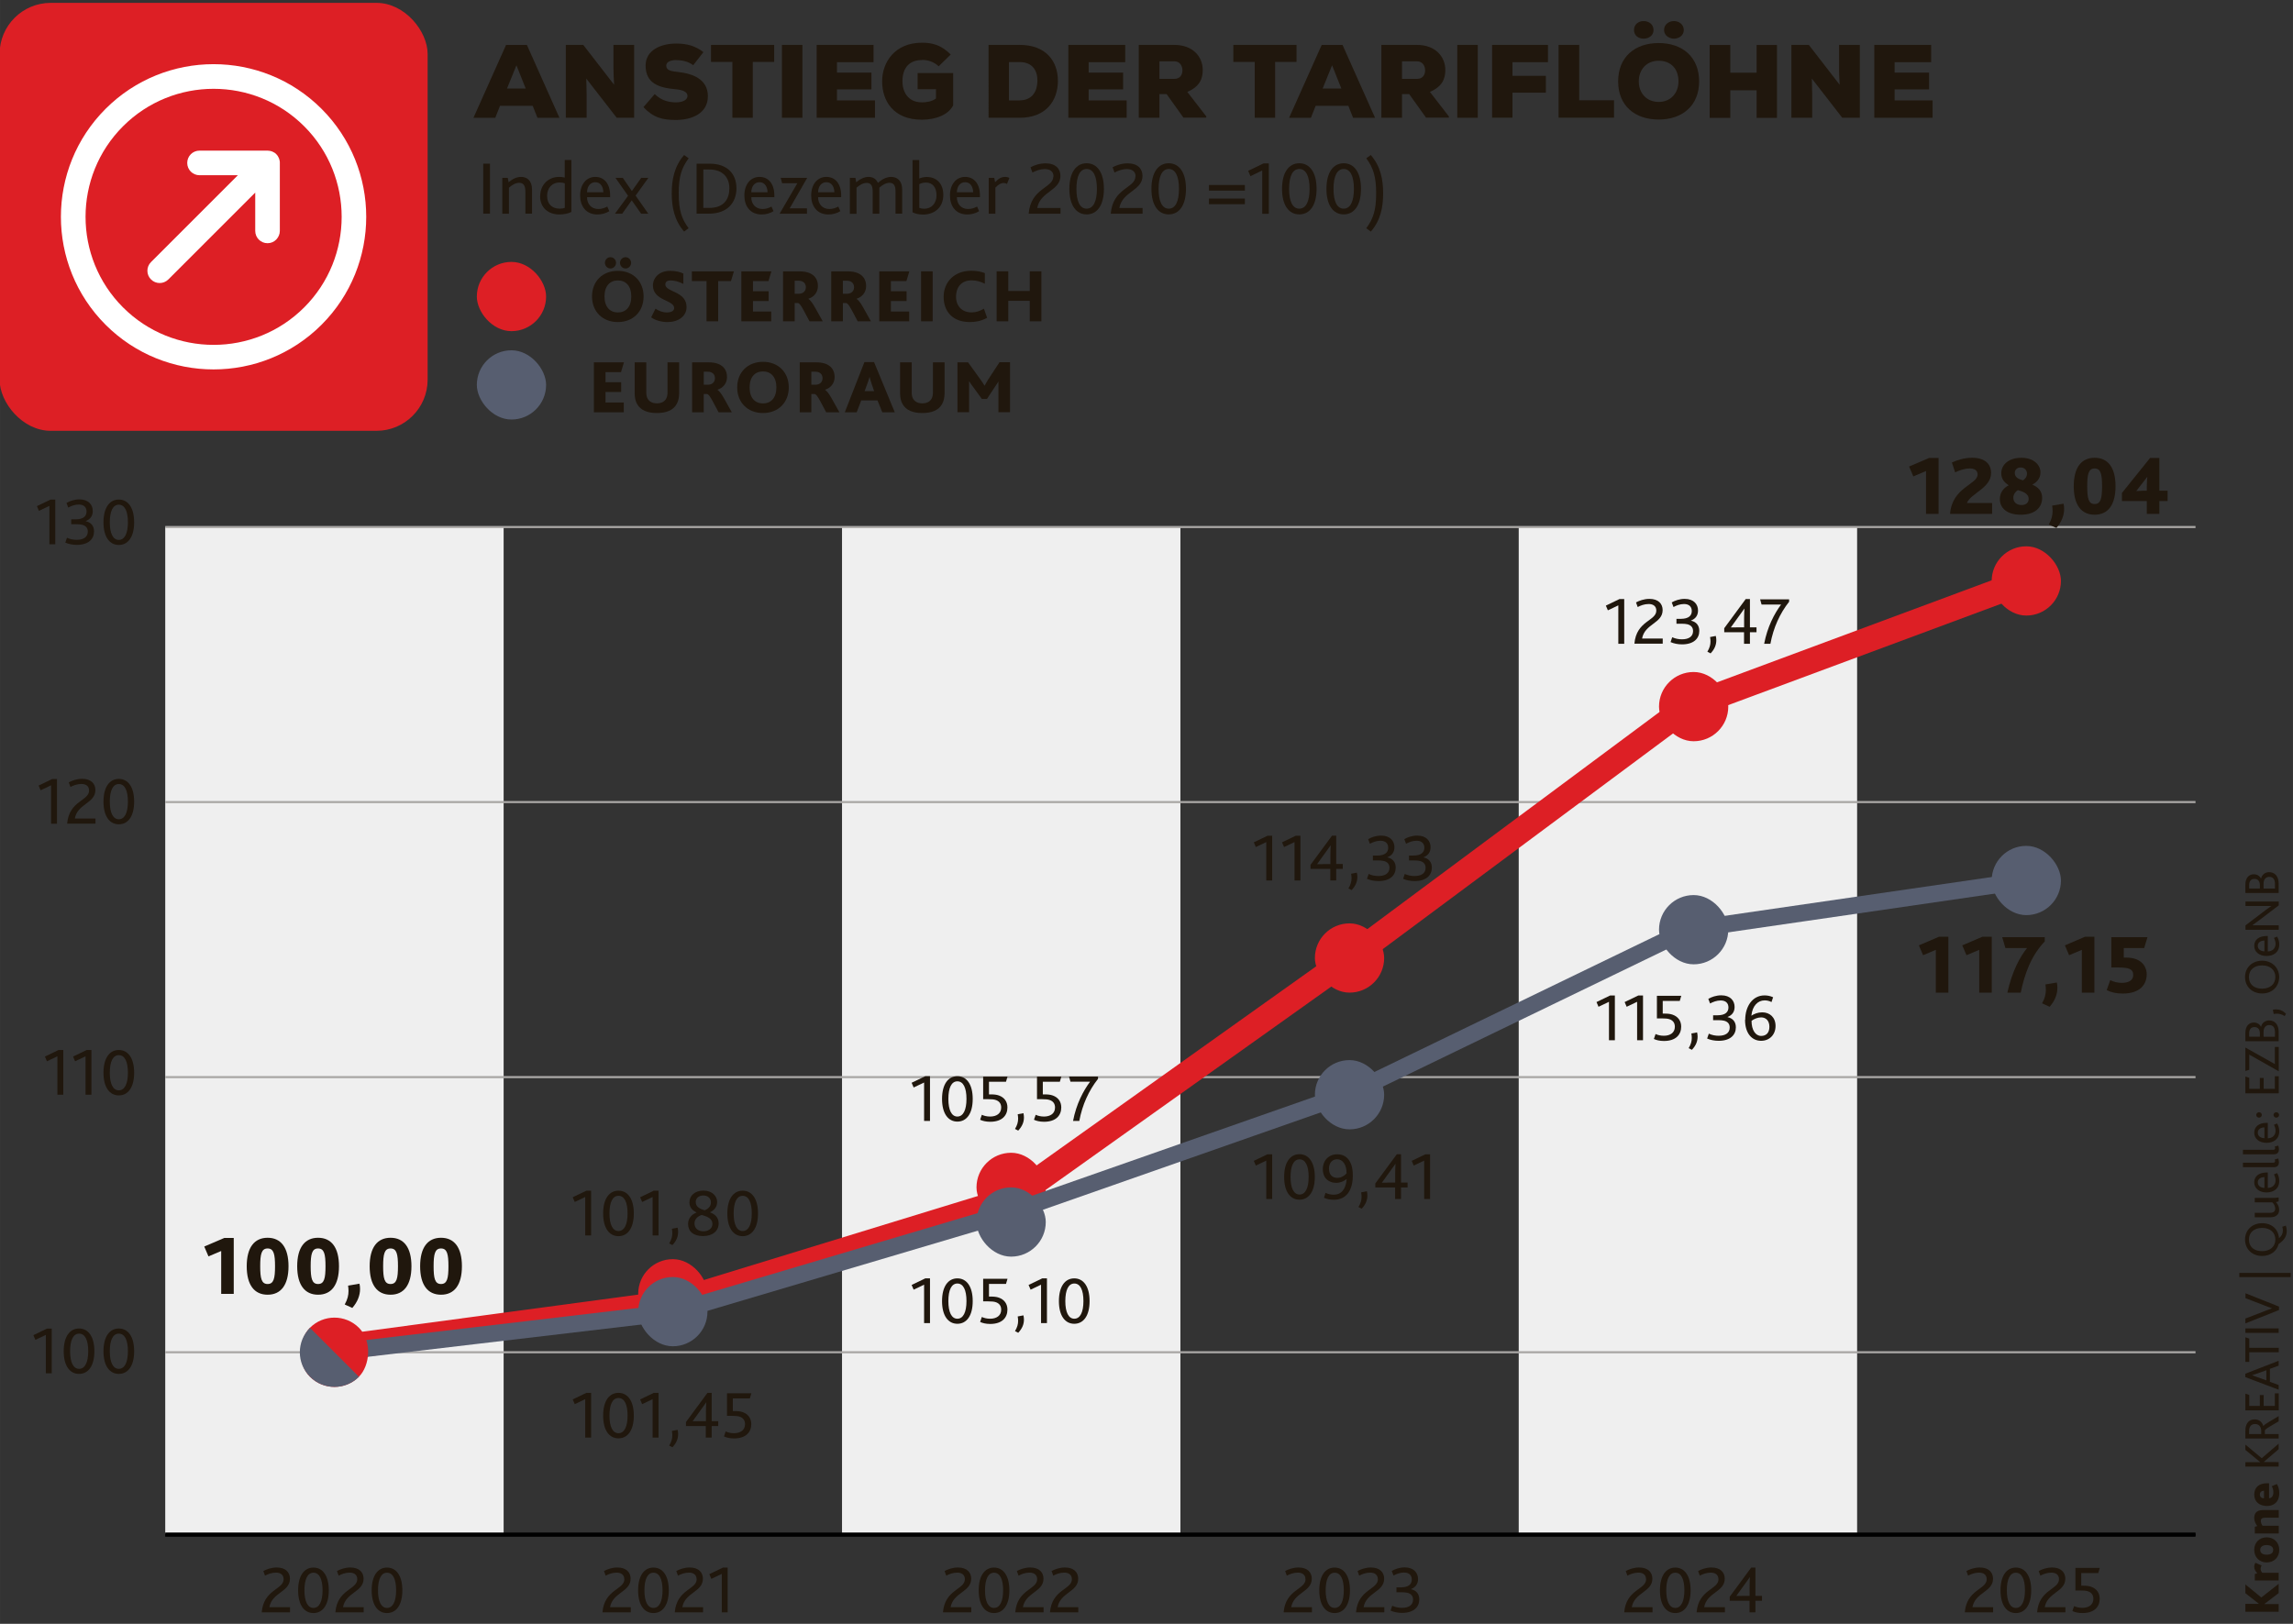 <?xml version="1.0" encoding="UTF-8"?>
<svg id="Ebene_1" xmlns="http://www.w3.org/2000/svg" width="96mm" height="68mm" version="1.1" viewBox="0 0 272.13 192.76">
  <rect x="0" y="0" width="272.13" height="192.76" fill="#333333" stroke="none"/>
  <!-- Generator: Adobe Illustrator 29.2.1, SVG Export Plug-In . SVG Version: 2.1.0 Build 116)  -->
  <rect x="75.74" y="149.47" width="8.22" height="8.22" rx="4.11" ry="4.11" style="fill: #dd1f25;"/>
  <rect x="99.93" y="62.56" width="40.16" height="119.62" style="fill: #efefef;"/>
  <rect x="115.89" y="136.84" width="8.22" height="8.22" rx="4.11" ry="4.11" style="fill: #dd1f25;"/>
  <rect x="19.61" y="62.56" width="40.16" height="119.62" style="fill: #efefef;"/>
  <rect x="180.24" y="62.56" width="40.16" height="119.62" style="fill: #efefef;"/>
  <line x1="19.61" y1="182.17" x2="260.56" y2="182.17" style="fill: none; stroke: #000; stroke-miterlimit: 10; stroke-width: .25px;"/>
  <g>
    <g>
      <path d="M5.44,158.46l-1.24.59-.24-.56,1.62-.78h.56v5.31h-.7v-4.56Z" style="fill: #20170d;"/>
      <path d="M7.56,160.4c0-1.75.73-2.7,1.82-2.7s1.82.95,1.82,2.7-.73,2.69-1.82,2.69-1.82-.95-1.82-2.69ZM10.47,160.4c0-1.33-.38-2.09-1.08-2.09s-1.07.77-1.07,2.09.38,2.09,1.07,2.09,1.08-.77,1.08-2.09Z" style="fill: #20170d;"/>
      <path d="M12.28,160.4c0-1.75.73-2.7,1.82-2.7s1.82.95,1.82,2.7-.73,2.69-1.82,2.69-1.82-.95-1.82-2.69ZM15.18,160.4c0-1.33-.38-2.09-1.08-2.09s-1.07.77-1.07,2.09.38,2.09,1.07,2.09,1.08-.77,1.08-2.09Z" style="fill: #20170d;"/>
    </g>
    <g>
      <path d="M6.81,125.39l-1.24.59-.24-.56,1.62-.78h.56v5.31h-.7v-4.56Z" style="fill: #20170d;"/>
      <path d="M10.15,125.39l-1.24.59-.24-.56,1.62-.78h.56v5.31h-.7v-4.56Z" style="fill: #20170d;"/>
      <path d="M12.28,127.34c0-1.75.73-2.7,1.82-2.7s1.82.95,1.82,2.7-.73,2.69-1.82,2.69-1.82-.95-1.82-2.69ZM15.18,127.34c0-1.33-.38-2.09-1.08-2.09s-1.07.77-1.07,2.09.38,2.09,1.07,2.09,1.08-.77,1.08-2.09Z" style="fill: #20170d;"/>
    </g>
    <g>
      <path d="M6.06,93.22l-1.24.59-.24-.56,1.62-.78h.56v5.31h-.7v-4.56Z" style="fill: #20170d;"/>
      <path d="M10.57,93.84c0-.56-.42-.78-.9-.78-.52,0-.98.18-1.31.36l-.2-.55c.37-.2.94-.42,1.59-.42,1.06,0,1.57.58,1.57,1.33,0,1.58-2.13,1.62-2.44,3.38h2.45v.61h-3.36c.23-2.74,2.6-2.69,2.6-3.93Z" style="fill: #20170d;"/>
      <path d="M12.28,95.16c0-1.75.73-2.7,1.82-2.7s1.82.95,1.82,2.7-.73,2.69-1.82,2.69-1.82-.95-1.82-2.69ZM15.18,95.16c0-1.33-.38-2.09-1.08-2.09s-1.07.77-1.07,2.09.38,2.09,1.07,2.09,1.08-.77,1.08-2.09Z" style="fill: #20170d;"/>
    </g>
    <g>
      <path d="M5.86,60.05l-1.24.59-.24-.56,1.62-.78h.56v5.31h-.7v-4.56Z" style="fill: #20170d;"/>
      <path d="M7.96,63.84c.35.16.74.24,1.15.24.76,0,1.31-.3,1.31-.98,0-.42-.23-.7-.69-.81-.18-.04-.39-.06-.67-.06h-.61v-.58h.51c.96,0,1.31-.4,1.31-.93,0-.49-.3-.83-.92-.83-.48,0-.93.18-1.25.36l-.21-.55c.38-.22.93-.42,1.54-.42,1.08,0,1.58.65,1.58,1.38,0,.58-.29.98-.83,1.19v.02c.61.13.98.55.98,1.21,0,.89-.64,1.6-2.05,1.6-.49,0-.98-.1-1.36-.27l.2-.58Z" style="fill: #20170d;"/>
      <path d="M12.28,62c0-1.75.73-2.7,1.82-2.7s1.82.95,1.82,2.7-.73,2.69-1.82,2.69-1.82-.95-1.82-2.69ZM15.18,62c0-1.33-.38-2.09-1.08-2.09s-1.07.77-1.07,2.09.38,2.09,1.07,2.09,1.08-.77,1.08-2.09Z" style="fill: #20170d;"/>
    </g>
  </g>
  <line x1="19.61" y1="182.17" x2="260.56" y2="182.17" style="fill: none; stroke: #000; stroke-miterlimit: 10; stroke-width: .5px;"/>
  <g>
    <line x1="19.61" y1="160.52" x2="260.56" y2="160.52" style="fill: none; stroke: #a9a7a5; stroke-miterlimit: 10; stroke-width: .25px;"/>
    <line x1="19.61" y1="127.86" x2="260.56" y2="127.86" style="fill: none; stroke: #a9a7a5; stroke-miterlimit: 10; stroke-width: .25px;"/>
    <line x1="19.61" y1="95.21" x2="260.56" y2="95.21" style="fill: none; stroke: #a9a7a5; stroke-miterlimit: 10; stroke-width: .25px;"/>
    <line x1="19.61" y1="62.56" x2="260.56" y2="62.56" style="fill: none; stroke: #a9a7a5; stroke-miterlimit: 10; stroke-width: .25px;"/>
  </g>
  <line x1="79.85" y1="154.64" x2="39.69" y2="160.04" style="fill: none; stroke: #dd1f25; stroke-linecap: round; stroke-miterlimit: 10; stroke-width: 3px;"/>
  <line x1="120" y1="142.33" x2="79.85" y2="154.64" style="fill: none; stroke: #dd1f25; stroke-linecap: round; stroke-miterlimit: 10; stroke-width: 3px;"/>
  <line x1="160.16" y1="113.73" x2="120" y2="142.33" style="fill: none; stroke: #dd1f25; stroke-linecap: round; stroke-miterlimit: 10; stroke-width: 3px;"/>
  <line x1="200.32" y1="83.88" x2="160.16" y2="113.73" style="fill: none; stroke: #dd1f25; stroke-linecap: round; stroke-miterlimit: 10; stroke-width: 3px;"/>
  <line x1="240.48" y1="68.96" x2="200.32" y2="83.88" style="fill: none; stroke: #dd1f25; stroke-linecap: round; stroke-miterlimit: 10; stroke-width: 3px;"/>
  <line x1="79.85" y1="155.78" x2="39.69" y2="160.52" style="fill: none; stroke: #575e70; stroke-miterlimit: 10; stroke-width: 2px;"/>
  <line x1="120" y1="143.87" x2="79.85" y2="155.78" style="fill: none; stroke: #575e70; stroke-miterlimit: 10; stroke-width: 2px;"/>
  <line x1="160.16" y1="129.79" x2="120" y2="143.87" style="fill: none; stroke: #575e70; stroke-miterlimit: 10; stroke-width: 2px;"/>
  <line x1="200.32" y1="110.36" x2="160.16" y2="129.79" style="fill: none; stroke: #575e70; stroke-miterlimit: 10; stroke-width: 2px;"/>
  <line x1="240.48" y1="104.52" x2="200.32" y2="110.36" style="fill: none; stroke: #575e70; stroke-miterlimit: 10; stroke-width: 2px;"/>
  <g>
    <path d="M59.34,12.56l-.56,1.42h-2.59l3.87-8.65h2.47l3.86,8.65h-2.61l-.56-1.42h-3.87ZM60.17,10.51h2.22l-1.1-2.76-1.12,2.76Z" style="fill: #20170d;"/>
    <path d="M72.8,8.29v-2.96h2.46v8.65h-2.07l-3.61-4.65.04,1.88v2.77h-2.47V5.33h2.07l3.66,4.73c-.06-1.02-.07-1.43-.07-1.76Z" style="fill: #20170d;"/>
    <path d="M80.25,7.13c-.59,0-1.18.19-1.18.65,0,.6.59.67,1.44.77,1.72.19,3.5.86,3.5,2.87s-1.85,2.82-3.79,2.82c-1.57,0-2.65-.25-3.86-1.52l1.34-1.55c.85.83,1.8.98,2.53.98.8,0,1.36-.29,1.36-.77,0-.43-.48-.71-1.44-.79-1.9-.17-3.53-.66-3.53-2.81,0-1.82,1.8-2.61,3.62-2.61,1.29,0,2.3.28,3.24,1.02l-1.21,1.55c-.59-.44-1.27-.6-2.03-.6Z" style="fill: #20170d;"/>
    <path d="M84.38,7.35v-2.02h7.5v2.02h-2.54v6.63h-2.42v-6.63h-2.53Z" style="fill: #20170d;"/>
    <path d="M92.8,5.33h2.43v8.65h-2.43V5.33Z" style="fill: #20170d;"/>
    <path d="M96.92,13.98V5.33h6.75v2.05h-4.34v1.24h4.09v1.99h-4.09v1.31h4.51v2.06h-6.92Z" style="fill: #20170d;"/>
    <path d="M109.41,7.13c-1.42,0-2.31.84-2.31,2.54,0,1.12.58,2.48,2.31,2.48.47,0,1.18-.08,1.67-.46v-1.1h-2.18v-1.92h4.22v3.84c-.56,1.1-2.04,1.7-3.72,1.7-3.42,0-4.71-2.29-4.71-4.55s1.49-4.59,4.73-4.59c1.21,0,2.25.25,3.41,1.4l-1.43,1.4c-.62-.59-1.39-.76-1.98-.76Z" style="fill: #20170d;"/>
    <path d="M125.55,9.59c0,2.37-1.42,4.39-4.52,4.39h-3.71V5.33h3.71c3.06,0,4.52,1.9,4.52,4.26ZM121.02,11.91c1.55,0,2.1-1.16,2.1-2.35s-.6-2.19-2.1-2.19h-1.28v4.55h1.28Z" style="fill: #20170d;"/>
    <path d="M126.79,13.98V5.33h6.75v2.05h-4.34v1.24h4.09v1.99h-4.09v1.31h4.51v2.06h-6.92Z" style="fill: #20170d;"/>
    <path d="M140.46,13.98l-2.01-2.81h-.85v2.81h-2.45V5.33h4.22c2.22,0,3.37,1.43,3.37,2.97,0,1.07-.37,1.98-1.83,2.61l2.25,2.91v.14h-2.7ZM137.59,9.36h1.8c.65,0,.94-.47.94-1.01s-.31-1.07-.96-1.07h-1.77v2.07Z" style="fill: #20170d;"/>
    <path d="M146.37,7.35v-2.02h7.5v2.02h-2.54v6.63h-2.42v-6.63h-2.53Z" style="fill: #20170d;"/>
    <path d="M156.14,12.56l-.56,1.42h-2.59l3.87-8.65h2.47l3.86,8.65h-2.61l-.56-1.42h-3.87ZM156.97,10.51h2.22l-1.1-2.76-1.12,2.76Z" style="fill: #20170d;"/>
    <path d="M169.25,13.98l-2.01-2.81h-.85v2.81h-2.45V5.33h4.22c2.22,0,3.37,1.43,3.37,2.97,0,1.07-.37,1.98-1.83,2.61l2.25,2.91v.14h-2.7ZM166.39,9.36h1.8c.65,0,.94-.47.94-1.01s-.31-1.07-.96-1.07h-1.78v2.07Z" style="fill: #20170d;"/>
    <path d="M172.95,5.33h2.43v8.65h-2.43V5.33Z" style="fill: #20170d;"/>
    <path d="M177.08,5.33h6.63v2.05h-4.21v1.62h3.96v2h-3.96v2.97h-2.42V5.33Z" style="fill: #20170d;"/>
    <path d="M187.41,11.9h4.14v2.07h-6.58V5.33h2.45v6.57Z" style="fill: #20170d;"/>
    <path d="M196.85,14.19c-2.83,0-4.81-1.64-4.81-4.53s1.98-4.55,4.81-4.55,4.8,1.67,4.8,4.55-1.98,4.53-4.8,4.53ZM195.06,2.5c.6,0,1.18.37,1.18,1.07,0,.65-.58,1.02-1.18,1.02s-1.14-.37-1.14-1.02c0-.7.56-1.07,1.14-1.07ZM196.85,7.21c-1.4,0-2.36,1.01-2.36,2.45s.97,2.44,2.36,2.44,2.35-1.01,2.35-2.44c0-1.5-.91-2.45-2.35-2.45ZM198.67,2.5c.56,0,1.16.37,1.16,1.07,0,.65-.6,1.02-1.16,1.02s-1.18-.37-1.18-1.02c0-.7.59-1.07,1.18-1.07Z" style="fill: #20170d;"/>
    <path d="M208.47,10.72h-3.12v3.27h-2.45V5.34h2.45v3.29h3.12v-3.29h2.42v8.65h-2.42v-3.27Z" style="fill: #20170d;"/>
    <path d="M218.26,8.29v-2.96h2.46v8.65h-2.08l-3.61-4.65.04,1.88v2.77h-2.47V5.33h2.07l3.66,4.73c-.06-1.02-.07-1.43-.07-1.76Z" style="fill: #20170d;"/>
    <path d="M222.44,13.98V5.33h6.75v2.05h-4.34v1.24h4.09v1.99h-4.09v1.31h4.51v2.06h-6.92Z" style="fill: #20170d;"/>
  </g>
  <g>
    <path d="M57.35,19.43h.8v5.93h-.8v-5.93Z" style="fill: #20170d;"/>
    <path d="M59.59,21.11h.67l.1.52c.46-.38.94-.63,1.48-.63.68,0,1.3.4,1.3,1.51v2.85h-.79v-2.59c0-.6-.14-1.07-.73-1.07-.43,0-.85.25-1.22.58v3.09h-.79v-4.26Z" style="fill: #20170d;"/>
    <path d="M64.11,23.29c0-1.37.98-2.29,2.24-2.29.23,0,.46.02.67.08v-2.09h.79v6.17c-.33.18-.88.3-1.42.3-1.27,0-2.29-.75-2.29-2.17ZM67.03,24.68v-2.92c-.2-.06-.35-.1-.62-.1-.82,0-1.48.58-1.48,1.6,0,.94.57,1.51,1.49,1.51.2,0,.45-.03.61-.1Z" style="fill: #20170d;"/>
    <path d="M69.67,23.41c0,.8.5,1.4,1.34,1.4.41,0,.77-.13,1.06-.29l.24.55c-.4.25-.91.39-1.4.39-1.41,0-2.06-1.04-2.06-2.25,0-1.3.71-2.21,1.8-2.21s1.76.85,1.76,2.21v.2h-2.75ZM71.6,22.82c0-.59-.3-1.19-.94-1.19s-.98.54-.99,1.19h1.93Z" style="fill: #20170d;"/>
    <path d="M74.53,23.23l-1.49-2.12h.87l1.08,1.57,1.11-1.57h.85l-1.52,2.11,1.51,2.15h-.85l-1.12-1.59-1.13,1.59h-.86l1.56-2.13Z" style="fill: #20170d;"/>
    <path d="M79.72,22.95c0-1.64.31-3.21,1.47-4.55l.54.39c-.83,1.12-1.18,2.15-1.18,4.16s.35,3.03,1.17,4.14l-.53.4c-1.16-1.33-1.47-2.9-1.47-4.54Z" style="fill: #20170d;"/>
    <path d="M82.66,19.43h1.56c2.12,0,3.18,1.22,3.18,2.93s-1.11,3-3.23,3h-1.5v-5.93ZM84.17,24.68c1.76,0,2.39-1.06,2.39-2.33s-.77-2.23-2.4-2.23h-.69v4.56h.7Z" style="fill: #20170d;"/>
    <path d="M89.16,23.41c0,.8.5,1.4,1.34,1.4.41,0,.77-.13,1.06-.29l.24.55c-.4.25-.91.39-1.4.39-1.41,0-2.06-1.04-2.06-2.25,0-1.3.71-2.21,1.8-2.21s1.76.85,1.76,2.21v.2h-2.75ZM91.09,22.82c0-.59-.3-1.19-.94-1.19s-.98.54-.99,1.19h1.93Z" style="fill: #20170d;"/>
    <path d="M94.63,21.75h-1.81l-.17-.64h3.15l-2.08,3.62h2.05v.64h-3.25l2.11-3.62Z" style="fill: #20170d;"/>
    <path d="M97.09,23.41c0,.8.5,1.4,1.34,1.4.41,0,.77-.13,1.06-.29l.24.55c-.4.25-.91.39-1.4.39-1.41,0-2.06-1.04-2.06-2.25,0-1.3.71-2.21,1.8-2.21s1.76.85,1.76,2.21v.2h-2.75ZM99.02,22.82c0-.59-.3-1.19-.94-1.19s-.98.54-.99,1.19h1.93Z" style="fill: #20170d;"/>
    <path d="M100.85,21.11h.67l.09.52c.44-.36.93-.63,1.47-.63.5,0,.9.23,1.11.71.5-.45,1.04-.71,1.57-.71.7,0,1.31.43,1.31,1.51v2.85h-.79v-2.62c0-.59-.13-1.04-.71-1.04-.42,0-.84.25-1.21.57,0,.07,0,.15,0,.23v2.87h-.79v-2.61c0-.59-.13-1.05-.71-1.05-.42,0-.84.25-1.21.57v3.1h-.79v-4.26Z" style="fill: #20170d;"/>
    <path d="M108.3,25.19v-6.19h.79v2.19c.26-.1.53-.18.91-.18,1.09,0,1.95.73,1.95,2.12,0,1.48-1.03,2.34-2.41,2.34-.53,0-.96-.12-1.24-.27ZM111.14,23.15c0-.87-.44-1.48-1.25-1.48-.41,0-.66.13-.79.19v2.82c.2.07.41.1.58.1.87,0,1.47-.64,1.47-1.63Z" style="fill: #20170d;"/>
    <path d="M113.56,23.41c0,.8.5,1.4,1.34,1.4.41,0,.77-.13,1.06-.29l.24.55c-.4.25-.91.39-1.4.39-1.41,0-2.06-1.04-2.06-2.25,0-1.3.71-2.21,1.8-2.21s1.76.85,1.76,2.21v.2h-2.75ZM115.49,22.82c0-.59-.3-1.19-.94-1.19s-.98.54-.99,1.19h1.93Z" style="fill: #20170d;"/>
    <path d="M117.33,21.11h.67l.09.52c.45-.48.8-.63,1.2-.63.18,0,.38.04.5.13l-.28.7c-.14-.07-.27-.11-.41-.11-.3,0-.58.16-.97.55v3.1h-.79v-4.26Z" style="fill: #20170d;"/>
    <path d="M125.03,20.94c0-.63-.48-.87-1.02-.87-.58,0-1.1.21-1.48.41l-.23-.62c.41-.23,1.06-.47,1.79-.47,1.2,0,1.76.65,1.76,1.49,0,1.77-2.4,1.83-2.75,3.81h2.76v.68h-3.78c.26-3.09,2.93-3.03,2.93-4.43Z" style="fill: #20170d;"/>
    <path d="M126.91,22.42c0-1.97.82-3.04,2.05-3.04s2.05,1.07,2.05,3.04-.82,3.03-2.05,3.03-2.05-1.07-2.05-3.03ZM130.18,22.42c0-1.49-.42-2.36-1.22-2.36s-1.21.86-1.21,2.36.42,2.35,1.21,2.35,1.22-.86,1.22-2.35Z" style="fill: #20170d;"/>
    <path d="M134.77,20.94c0-.63-.48-.87-1.02-.87-.59,0-1.1.21-1.48.41l-.23-.62c.41-.23,1.06-.47,1.79-.47,1.2,0,1.76.65,1.76,1.49,0,1.77-2.4,1.83-2.75,3.81h2.76v.68h-3.78c.26-3.09,2.93-3.03,2.93-4.43Z" style="fill: #20170d;"/>
    <path d="M136.65,22.42c0-1.97.82-3.04,2.05-3.04s2.05,1.07,2.05,3.04-.82,3.03-2.05,3.03-2.05-1.07-2.05-3.03ZM139.92,22.42c0-1.49-.42-2.36-1.21-2.36s-1.21.86-1.21,2.36.42,2.35,1.21,2.35,1.21-.86,1.21-2.35Z" style="fill: #20170d;"/>
    <path d="M143.48,21.96h4.26v.67h-4.26v-.67ZM143.48,23.57h4.26v.67h-4.26v-.67Z" style="fill: #20170d;"/>
    <path d="M149.8,20.24l-1.4.67-.27-.63,1.82-.88h.63v5.98h-.78v-5.13Z" style="fill: #20170d;"/>
    <path d="M152.15,22.42c0-1.97.82-3.04,2.05-3.04s2.05,1.07,2.05,3.04-.82,3.03-2.05,3.03-2.05-1.07-2.05-3.03ZM155.42,22.42c0-1.49-.42-2.36-1.22-2.36s-1.21.86-1.21,2.36.42,2.35,1.21,2.35,1.22-.86,1.22-2.35Z" style="fill: #20170d;"/>
    <path d="M157.42,22.42c0-1.97.82-3.04,2.05-3.04s2.05,1.07,2.05,3.04-.82,3.03-2.05,3.03-2.05-1.07-2.05-3.03ZM160.68,22.42c0-1.49-.42-2.36-1.21-2.36s-1.21.86-1.21,2.36.42,2.35,1.21,2.35,1.21-.86,1.21-2.35Z" style="fill: #20170d;"/>
    <path d="M163.32,22.95c0-2.01-.35-3.03-1.17-4.16l.53-.39c1.17,1.34,1.47,2.91,1.47,4.55s-.3,3.21-1.46,4.54l-.54-.4c.82-1.11,1.17-2.13,1.17-4.14Z" style="fill: #20170d;"/>
  </g>
  <g>
    <path d="M33.66,187.46c0-.56-.42-.78-.9-.78-.52,0-.98.18-1.31.36l-.2-.55c.37-.2.94-.42,1.59-.42,1.06,0,1.57.58,1.57,1.33,0,1.58-2.13,1.62-2.44,3.38h2.45v.61h-3.36c.23-2.74,2.6-2.69,2.6-3.93Z" style="fill: #20170d;"/>
    <path d="M35.38,188.78c0-1.75.73-2.7,1.82-2.7s1.82.95,1.82,2.7-.73,2.7-1.82,2.7-1.82-.95-1.82-2.7ZM38.28,188.78c0-1.33-.38-2.09-1.08-2.09s-1.07.77-1.07,2.09.38,2.09,1.07,2.09,1.08-.77,1.08-2.09Z" style="fill: #20170d;"/>
    <path d="M42.4,187.46c0-.56-.42-.78-.9-.78-.52,0-.98.18-1.31.36l-.2-.55c.37-.2.94-.42,1.59-.42,1.06,0,1.57.58,1.57,1.33,0,1.58-2.13,1.62-2.44,3.38h2.45v.61h-3.36c.23-2.74,2.6-2.69,2.6-3.93Z" style="fill: #20170d;"/>
    <path d="M44.11,188.78c0-1.75.73-2.7,1.82-2.7s1.82.95,1.82,2.7-.73,2.7-1.82,2.7-1.82-.95-1.82-2.7ZM47.01,188.78c0-1.33-.38-2.09-1.08-2.09s-1.07.77-1.07,2.09.38,2.09,1.07,2.09,1.08-.77,1.08-2.09Z" style="fill: #20170d;"/>
  </g>
  <g>
    <path d="M74.09,187.46c0-.56-.42-.78-.9-.78-.52,0-.98.18-1.31.36l-.2-.55c.37-.2.94-.42,1.59-.42,1.06,0,1.57.58,1.57,1.33,0,1.58-2.13,1.62-2.44,3.38h2.46v.61h-3.36c.23-2.74,2.6-2.69,2.6-3.93Z" style="fill: #20170d;"/>
    <path d="M75.73,188.78c0-1.75.73-2.7,1.82-2.7s1.82.95,1.82,2.7-.73,2.7-1.82,2.7-1.82-.95-1.82-2.7ZM78.63,188.78c0-1.33-.38-2.09-1.08-2.09s-1.07.77-1.07,2.09.38,2.09,1.07,2.09,1.08-.77,1.08-2.09Z" style="fill: #20170d;"/>
    <path d="M82.67,187.46c0-.56-.42-.78-.9-.78-.52,0-.98.18-1.31.36l-.2-.55c.37-.2.94-.42,1.59-.42,1.06,0,1.57.58,1.57,1.33,0,1.58-2.13,1.62-2.44,3.38h2.46v.61h-3.36c.23-2.74,2.6-2.69,2.6-3.93Z" style="fill: #20170d;"/>
    <path d="M85.66,186.83l-1.24.59-.24-.56,1.62-.78h.56v5.31h-.7v-4.56Z" style="fill: #20170d;"/>
  </g>
  <g>
    <path d="M114.51,187.46c0-.56-.42-.78-.9-.78-.52,0-.98.18-1.31.36l-.2-.55c.37-.2.94-.42,1.59-.42,1.06,0,1.57.58,1.57,1.33,0,1.58-2.13,1.62-2.44,3.38h2.45v.61h-3.36c.23-2.74,2.6-2.69,2.6-3.93Z" style="fill: #20170d;"/>
    <path d="M116.15,188.78c0-1.75.73-2.7,1.82-2.7s1.82.95,1.82,2.7-.73,2.7-1.82,2.7-1.82-.95-1.82-2.7ZM119.05,188.78c0-1.33-.38-2.09-1.08-2.09s-1.07.77-1.07,2.09.38,2.09,1.07,2.09,1.08-.77,1.08-2.09Z" style="fill: #20170d;"/>
    <path d="M123.09,187.46c0-.56-.42-.78-.9-.78-.52,0-.98.18-1.31.36l-.2-.55c.37-.2.94-.42,1.59-.42,1.06,0,1.57.58,1.57,1.33,0,1.58-2.13,1.62-2.44,3.38h2.45v.61h-3.36c.23-2.74,2.6-2.69,2.6-3.93Z" style="fill: #20170d;"/>
    <path d="M127.21,187.46c0-.56-.42-.78-.9-.78-.52,0-.98.18-1.31.36l-.2-.55c.37-.2.94-.42,1.59-.42,1.06,0,1.57.58,1.57,1.33,0,1.58-2.13,1.62-2.44,3.38h2.45v.61h-3.36c.23-2.74,2.6-2.69,2.6-3.93Z" style="fill: #20170d;"/>
  </g>
  <g>
    <path d="M154.93,187.46c0-.56-.42-.78-.9-.78-.52,0-.98.18-1.31.36l-.2-.55c.37-.2.94-.42,1.59-.42,1.06,0,1.57.58,1.57,1.33,0,1.58-2.13,1.62-2.44,3.38h2.46v.61h-3.36c.23-2.74,2.6-2.69,2.6-3.93Z" style="fill: #20170d;"/>
    <path d="M156.57,188.78c0-1.75.73-2.7,1.82-2.7s1.82.95,1.82,2.7-.73,2.7-1.82,2.7-1.82-.95-1.82-2.7ZM159.48,188.78c0-1.33-.38-2.09-1.08-2.09s-1.07.77-1.07,2.09.38,2.09,1.07,2.09,1.08-.77,1.08-2.09Z" style="fill: #20170d;"/>
    <path d="M163.52,187.46c0-.56-.42-.78-.9-.78-.52,0-.98.18-1.31.36l-.2-.55c.37-.2.94-.42,1.59-.42,1.06,0,1.57.58,1.57,1.33,0,1.58-2.13,1.62-2.44,3.38h2.46v.61h-3.36c.23-2.74,2.6-2.69,2.6-3.93Z" style="fill: #20170d;"/>
    <path d="M165.24,190.62c.35.16.74.24,1.15.24.76,0,1.31-.3,1.31-.98,0-.42-.23-.7-.69-.81-.18-.04-.39-.06-.67-.06h-.61v-.58h.51c.96,0,1.31-.4,1.31-.93,0-.49-.3-.83-.92-.83-.48,0-.93.18-1.25.36l-.21-.55c.38-.22.93-.42,1.54-.42,1.08,0,1.58.65,1.58,1.38,0,.58-.29.98-.83,1.19v.02c.61.13.98.55.98,1.21,0,.89-.64,1.6-2.05,1.6-.49,0-.98-.1-1.36-.27l.2-.58Z" style="fill: #20170d;"/>
  </g>
  <g>
    <path d="M195.35,187.46c0-.56-.42-.78-.9-.78-.52,0-.98.18-1.31.36l-.2-.55c.37-.2.94-.42,1.59-.42,1.06,0,1.57.58,1.57,1.33,0,1.58-2.13,1.62-2.44,3.38h2.46v.61h-3.36c.23-2.74,2.6-2.69,2.6-3.93Z" style="fill: #20170d;"/>
    <path d="M197,188.78c0-1.75.73-2.7,1.82-2.7s1.82.95,1.82,2.7-.73,2.7-1.82,2.7-1.82-.95-1.82-2.7ZM199.9,188.78c0-1.33-.38-2.09-1.08-2.09s-1.07.77-1.07,2.09.38,2.09,1.07,2.09,1.08-.77,1.08-2.09Z" style="fill: #20170d;"/>
    <path d="M203.94,187.46c0-.56-.42-.78-.9-.78-.52,0-.98.18-1.31.36l-.2-.55c.37-.2.94-.42,1.59-.42,1.06,0,1.57.58,1.57,1.33,0,1.58-2.13,1.62-2.44,3.38h2.46v.61h-3.36c.23-2.74,2.6-2.69,2.6-3.93Z" style="fill: #20170d;"/>
    <path d="M205.29,189.53l2.54-3.45h.5v3.36h.78v.58h-.78v1.37h-.7v-1.37h-2.35v-.5ZM206.71,189.44h.93v-1.1c0-.46.02-.9.04-1.14l-1.62,2.25c.16,0,.45,0,.65,0Z" style="fill: #20170d;"/>
  </g>
  <g>
    <path d="M235.78,187.46c0-.56-.42-.78-.9-.78-.52,0-.98.18-1.31.36l-.2-.55c.37-.2.94-.42,1.59-.42,1.06,0,1.57.58,1.57,1.33,0,1.58-2.13,1.62-2.44,3.38h2.45v.61h-3.36c.23-2.74,2.6-2.69,2.6-3.93Z" style="fill: #20170d;"/>
    <path d="M237.42,188.78c0-1.75.73-2.7,1.82-2.7s1.82.95,1.82,2.7-.73,2.7-1.82,2.7-1.82-.95-1.82-2.7ZM240.32,188.78c0-1.33-.38-2.09-1.08-2.09s-1.07.77-1.07,2.09.38,2.09,1.07,2.09,1.08-.77,1.08-2.09Z" style="fill: #20170d;"/>
    <path d="M244.36,187.46c0-.56-.42-.78-.9-.78-.52,0-.98.18-1.31.36l-.2-.55c.37-.2.94-.42,1.59-.42,1.06,0,1.57.58,1.57,1.33,0,1.58-2.13,1.62-2.44,3.38h2.45v.61h-3.36c.23-2.74,2.6-2.69,2.6-3.93Z" style="fill: #20170d;"/>
    <path d="M246.14,190.65c.26.12.58.21.99.21.74,0,1.31-.35,1.31-1.07,0-.46-.23-.74-.6-.88-.24-.09-.54-.11-.93-.11h-.6v-2.68h2.89l-.18.61h-2.02v1.5h.21c.38,0,.7.03.97.13.64.23,1.01.73,1.01,1.42,0,.94-.62,1.7-2.05,1.7-.51,0-.93-.11-1.19-.24l.2-.58Z" style="fill: #20170d;"/>
  </g>
  <g>
    <g>
      <path d="M70.26,35.19c0-1.8,1.25-3.04,3.06-3.04s3.06,1.24,3.06,3.04-1.25,3.04-3.06,3.04-3.06-1.24-3.06-3.04ZM74.92,35.19c0-1.26-.66-1.9-1.59-1.9s-1.59.64-1.59,1.9.66,1.9,1.59,1.9,1.59-.64,1.59-1.9ZM71.79,31.2c0-.37.3-.67.66-.67s.66.3.66.67-.3.67-.66.67-.66-.3-.66-.67ZM73.58,31.2c0-.37.3-.67.66-.67s.66.3.66.67-.3.67-.66.67-.66-.3-.66-.67Z" style="fill: #20170d;"/>
      <path d="M77.79,36.64c.4.27.85.45,1.37.45.4,0,.85-.14.85-.52,0-.98-2.52-.85-2.52-2.68,0-.91.73-1.74,2.04-1.74.66,0,1.21.14,1.57.32v1.23c-.55-.27-1.04-.41-1.52-.41-.33,0-.62.12-.62.48,0,.92,2.52.77,2.52,2.68,0,1.1-.99,1.78-2.26,1.78-.7,0-1.43-.19-1.94-.56l.52-1.04Z" style="fill: #20170d;"/>
      <path d="M83.85,33.37h-1.74v-1.16h4.99l-.35,1.16h-1.52v4.77h-1.38v-4.77Z" style="fill: #20170d;"/>
      <path d="M87.99,32.21h3.56l-.35,1.16h-1.84v1.2h1.86v1.16h-1.86v1.25h2.17v1.16h-3.55v-5.93Z" style="fill: #20170d;"/>
      <path d="M92.93,32.21h1.91c.51,0,.91.07,1.22.2.73.3,1.01.89,1.01,1.55,0,.77-.5,1.31-1.13,1.5v.02c.18.11.45.42.76.98l.94,1.68h-1.57l-.72-1.35c-.31-.58-.5-.79-.64-.82h-.4v2.17h-1.38v-5.93ZM94.74,34.87c.25,0,.4-.04.54-.12.22-.13.36-.35.36-.66s-.15-.56-.41-.68c-.12-.05-.25-.09-.48-.09h-.44v1.55h.43Z" style="fill: #20170d;"/>
      <path d="M98.65,32.21h1.91c.51,0,.91.07,1.22.2.73.3,1.01.89,1.01,1.55,0,.77-.5,1.31-1.13,1.5v.02c.18.11.45.42.76.98l.94,1.68h-1.57l-.72-1.35c-.31-.58-.5-.79-.64-.82h-.4v2.17h-1.38v-5.93ZM100.46,34.87c.25,0,.4-.04.54-.12.22-.13.36-.35.36-.66s-.15-.56-.41-.68c-.12-.05-.25-.09-.48-.09h-.44v1.55h.43Z" style="fill: #20170d;"/>
      <path d="M104.36,32.21h3.56l-.35,1.16h-1.84v1.2h1.86v1.16h-1.86v1.25h2.17v1.16h-3.55v-5.93Z" style="fill: #20170d;"/>
      <path d="M109.31,32.21h1.38v5.93h-1.38v-5.93Z" style="fill: #20170d;"/>
      <path d="M117.14,37.73c-.73.4-1.41.5-2.04.5-2.05,0-3.11-1.26-3.11-3s1.26-3.09,3.27-3.09c.67,0,1.21.11,1.62.28v1.26c-.5-.26-1.03-.4-1.58-.4-1.28,0-1.84.91-1.84,1.93,0,1.11.7,1.87,1.82,1.87.62,0,1.05-.18,1.49-.44l.38,1.08Z" style="fill: #20170d;"/>
      <path d="M118.28,32.21h1.38v2.33h2.55v-2.33h1.38v5.93h-1.38v-2.43h-2.55v2.43h-1.38v-5.93Z" style="fill: #20170d;"/>
      <path d="M70.49,43.01h3.56l-.35,1.16h-1.84v1.2h1.86v1.16h-1.86v1.25h2.17v1.16h-3.55v-5.93Z" style="fill: #20170d;"/>
      <path d="M75.61,47.96c-.19-.33-.29-.77-.29-1.29v-3.66h1.38v3.58c0,.31.06.58.18.77.21.34.59.52,1.08.52s.87-.18,1.08-.52c.12-.2.18-.47.18-.77v-3.58h1.38v3.66c0,.51-.1.95-.29,1.29-.41.74-1.24,1.07-2.35,1.07s-1.94-.33-2.35-1.07Z" style="fill: #20170d;"/>
      <path d="M82.14,43.01h1.91c.51,0,.91.07,1.22.2.73.3,1.01.89,1.01,1.55,0,.77-.5,1.31-1.13,1.5v.02c.18.11.45.42.76.98l.94,1.68h-1.57l-.72-1.35c-.31-.58-.5-.79-.64-.82h-.4v2.17h-1.38v-5.93ZM83.95,45.67c.25,0,.4-.04.54-.12.22-.13.36-.35.36-.66s-.15-.56-.41-.68c-.12-.05-.25-.09-.48-.09h-.44v1.55h.43Z" style="fill: #20170d;"/>
      <path d="M87.49,45.99c0-1.8,1.25-3.04,3.06-3.04s3.06,1.24,3.06,3.04-1.25,3.04-3.06,3.04-3.06-1.24-3.06-3.04ZM92.14,45.99c0-1.26-.66-1.9-1.59-1.9s-1.59.64-1.59,1.9.66,1.9,1.59,1.9,1.59-.64,1.59-1.9Z" style="fill: #20170d;"/>
      <path d="M94.91,43.01h1.91c.51,0,.91.07,1.22.2.73.3,1.01.89,1.01,1.55,0,.77-.5,1.31-1.13,1.5v.02c.18.11.45.42.76.98l.94,1.68h-1.57l-.72-1.35c-.31-.58-.5-.79-.64-.82h-.4v2.17h-1.38v-5.93ZM96.72,45.67c.25,0,.4-.04.54-.12.22-.13.36-.35.36-.66s-.15-.56-.41-.68c-.12-.05-.25-.09-.48-.09h-.44v1.55h.43Z" style="fill: #20170d;"/>
      <path d="M102.6,42.98h1.13l2.46,5.96h-1.48l-.57-1.41h-1.93l-.54,1.41h-1.41l2.33-5.96ZM103.74,46.43l-.28-.82c-.14-.41-.21-.66-.25-.85h-.02c-.05.2-.13.45-.28.86l-.3.81h1.12Z" style="fill: #20170d;"/>
      <path d="M107.11,47.96c-.19-.33-.29-.77-.29-1.29v-3.66h1.38v3.58c0,.31.06.58.18.77.21.34.59.52,1.08.52s.87-.18,1.08-.52c.12-.2.18-.47.18-.77v-3.58h1.38v3.66c0,.51-.1.95-.29,1.29-.41.74-1.24,1.07-2.35,1.07s-1.94-.33-2.35-1.07Z" style="fill: #20170d;"/>
      <path d="M113.65,43.01h1.24l1.49,2.07c.18.25.32.47.46.7h.02c.11-.22.25-.47.43-.75l1.33-2.03h1.25v5.93h-1.38v-3.02c0-.22,0-.46,0-.64h0c-.05.13-.3.48-.4.63l-.96,1.46h-.6l-1.1-1.51c-.13-.17-.27-.35-.4-.58h-.02c0,.2,0,.43,0,.59v3.07h-1.38v-5.93Z" style="fill: #20170d;"/>
    </g>
    <rect x="56.59" y="31.09" width="8.22" height="8.22" rx="4.11" ry="4.11" style="fill: #dd1f25;"/>
    <rect x="56.59" y="41.58" width="8.22" height="8.22" rx="4.11" ry="4.11" style="fill: #575e70;"/>
  </g>
  <rect x="196.89" y="79.77" width="8.22" height="8.22" rx="4.11" ry="4.11" style="fill: #dd1f25;"/>
  <rect x="236.37" y="64.85" width="8.22" height="8.22" rx="4.11" ry="4.11" style="fill: #dd1f25;"/>
  <rect x="156.05" y="109.61" width="8.22" height="8.22" rx="4.11" ry="4.11" style="fill: #dd1f25;"/>
  <rect x="196.89" y="106.25" width="8.22" height="8.22" rx="4.11" ry="4.11" style="fill: #575e70;"/>
  <rect x="236.37" y="100.41" width="8.22" height="8.22" rx="4.11" ry="4.11" style="fill: #575e70;"/>
  <rect x="156.05" y="125.84" width="8.22" height="8.22" rx="4.11" ry="4.11" style="fill: #575e70;"/>
  <rect x="115.89" y="140.95" width="8.22" height="8.22" rx="4.11" ry="4.11" style="fill: #575e70;"/>
  <rect x="75.74" y="151.59" width="8.22" height="8.22" rx="4.11" ry="4.11" style="fill: #575e70;"/>
  <g>
    <rect x="35.58" y="156.41" width="8.22" height="8.22" rx="4.11" ry="4.11" transform="translate(-45.75 302.09) rotate(-135)" style="fill: #dd1f25;"/>
    <path d="M42.6,163.43h0c-1.61,1.61-4.21,1.61-5.81,0h0c-1.61-1.61-1.61-4.21,0-5.81h0" style="fill: #575e70;"/>
  </g>
  <g>
    <path d="M69.45,166.09l-1.24.59-.24-.56,1.62-.78h.56v5.31h-.7v-4.56Z" style="fill: #20170d;"/>
    <path d="M71.58,168.04c0-1.75.73-2.7,1.82-2.7s1.82.95,1.82,2.7-.73,2.7-1.82,2.7-1.82-.95-1.82-2.7ZM74.48,168.04c0-1.33-.38-2.09-1.08-2.09s-1.07.77-1.07,2.09.38,2.09,1.07,2.09,1.08-.77,1.08-2.09Z" style="fill: #20170d;"/>
    <path d="M77.45,166.09l-1.24.59-.24-.56,1.62-.78h.56v5.31h-.7v-4.56Z" style="fill: #20170d;"/>
    <path d="M79.79,170.39c0-.18-.02-.35-.05-.53l.68-.13c.04.17.06.34.06.5,0,.54-.19,1.06-.68,1.57l-.38-.2c.27-.45.37-.82.37-1.21Z" style="fill: #20170d;"/>
    <path d="M81.42,168.79l2.54-3.45h.5v3.36h.78v.58h-.78v1.37h-.7v-1.37h-2.35v-.5ZM82.85,168.7h.93v-1.1c0-.46.02-.9.04-1.14l-1.62,2.25c.16,0,.45,0,.65,0Z" style="fill: #20170d;"/>
    <path d="M86.12,169.92c.26.12.58.21.99.21.74,0,1.31-.35,1.31-1.07,0-.46-.23-.74-.6-.88-.24-.09-.54-.11-.94-.11h-.6v-2.68h2.89l-.18.61h-2.02v1.5h.21c.38,0,.7.03.97.13.64.23,1.01.73,1.01,1.42,0,.94-.62,1.7-2.05,1.7-.51,0-.93-.11-1.19-.24l.2-.58Z" style="fill: #20170d;"/>
  </g>
  <g>
    <path d="M69.45,142.09l-1.24.59-.24-.56,1.62-.78h.56v5.31h-.7v-4.56Z" style="fill: #20170d;"/>
    <path d="M71.58,144.04c0-1.75.73-2.7,1.82-2.7s1.82.95,1.82,2.7-.73,2.7-1.82,2.7-1.82-.95-1.82-2.7ZM74.48,144.04c0-1.33-.38-2.09-1.08-2.09s-1.07.77-1.07,2.09.38,2.09,1.07,2.09,1.08-.77,1.08-2.09Z" style="fill: #20170d;"/>
    <path d="M77.45,142.09l-1.24.59-.24-.56,1.62-.78h.56v5.31h-.7v-4.56Z" style="fill: #20170d;"/>
    <path d="M79.79,146.39c0-.18-.02-.35-.05-.53l.68-.13c.04.17.06.34.06.5,0,.54-.19,1.06-.68,1.57l-.38-.2c.27-.45.37-.82.37-1.21Z" style="fill: #20170d;"/>
    <path d="M81.66,145.29c0-.69.46-1.15,1-1.35v-.02c-.44-.21-.84-.55-.84-1.19,0-.81.65-1.4,1.67-1.4s1.62.66,1.62,1.35c0,.65-.42,1.02-.84,1.22v.02c.52.19,1.02.55,1.02,1.31,0,.86-.68,1.5-1.85,1.5s-1.78-.57-1.78-1.44ZM84.55,145.29c0-.67-.64-.88-1.27-1.07-.42.14-.86.46-.86,1,0,.65.5.94,1.06.94s1.07-.3,1.07-.87ZM84.37,142.73c0-.46-.34-.82-.9-.82-.52,0-.9.3-.9.78,0,.59.52.82,1.07.98.36-.15.73-.43.73-.93Z" style="fill: #20170d;"/>
    <path d="M86.32,144.04c0-1.75.73-2.7,1.82-2.7s1.82.95,1.82,2.7-.73,2.7-1.82,2.7-1.82-.95-1.82-2.7ZM89.22,144.04c0-1.33-.38-2.09-1.08-2.09s-1.07.77-1.07,2.09.38,2.09,1.07,2.09,1.08-.77,1.08-2.09Z" style="fill: #20170d;"/>
  </g>
  <g>
    <path d="M26.25,148.5l-1.51.64-.5-1.17,2.38-1.02h1.12v6.64h-1.49v-5.09Z" style="fill: #20170d;"/>
    <path d="M29.28,150.31c0-2.22.9-3.38,2.48-3.38s2.48,1.16,2.48,3.38-.9,3.38-2.48,3.38-2.48-1.16-2.48-3.38ZM32.64,150.31c0-1.43-.15-2.11-.88-2.11s-.88.68-.88,2.11.15,2.11.88,2.11.88-.68.88-2.11Z" style="fill: #20170d;"/>
    <path d="M35.27,150.31c0-2.22.9-3.38,2.48-3.38s2.48,1.16,2.48,3.38-.9,3.38-2.48,3.38-2.48-1.16-2.48-3.38ZM38.63,150.31c0-1.43-.15-2.11-.88-2.11s-.88.68-.88,2.11.15,2.11.88,2.11.88-.68.88-2.11Z" style="fill: #20170d;"/>
    <path d="M41.36,153.26c0-.21-.02-.43-.05-.65l1.35-.23c.05.2.07.41.07.63,0,.74-.28,1.52-.92,2.25l-.9-.41c.34-.61.45-1.1.45-1.59Z" style="fill: #20170d;"/>
    <path d="M43.87,150.31c0-2.22.9-3.38,2.48-3.38s2.48,1.16,2.48,3.38-.9,3.38-2.48,3.38-2.48-1.16-2.48-3.38ZM47.23,150.31c0-1.43-.15-2.11-.88-2.11s-.88.68-.88,2.11.15,2.11.88,2.11.88-.68.88-2.11Z" style="fill: #20170d;"/>
    <path d="M49.86,150.31c0-2.22.9-3.38,2.48-3.38s2.48,1.16,2.48,3.38-.9,3.38-2.48,3.38-2.48-1.16-2.48-3.38ZM53.22,150.31c0-1.43-.15-2.11-.88-2.11s-.88.68-.88,2.11.15,2.11.88,2.11.88-.68.88-2.11Z" style="fill: #20170d;"/>
  </g>
  <g>
    <path d="M109.67,152.5l-1.24.59-.24-.56,1.62-.78h.56v5.31h-.7v-4.56Z" style="fill: #20170d;"/>
    <path d="M111.8,154.45c0-1.75.73-2.7,1.82-2.7s1.82.95,1.82,2.7-.73,2.69-1.82,2.69-1.82-.95-1.82-2.69ZM114.7,154.45c0-1.33-.38-2.09-1.08-2.09s-1.07.77-1.07,2.09.38,2.09,1.07,2.09,1.08-.77,1.08-2.09Z" style="fill: #20170d;"/>
    <path d="M116.52,156.33c.26.12.58.21.99.21.74,0,1.31-.35,1.31-1.07,0-.46-.23-.74-.6-.88-.24-.09-.54-.11-.94-.11h-.6v-2.68h2.89l-.18.61h-2.02v1.5h.21c.38,0,.7.03.97.13.64.23,1.01.73,1.01,1.42,0,.94-.62,1.7-2.05,1.7-.51,0-.93-.11-1.19-.24l.2-.58Z" style="fill: #20170d;"/>
    <path d="M120.83,156.8c0-.18-.02-.35-.05-.53l.68-.13c.04.17.06.34.06.5,0,.54-.19,1.05-.68,1.57l-.38-.2c.27-.45.37-.82.37-1.22Z" style="fill: #20170d;"/>
    <path d="M123.55,152.5l-1.24.59-.24-.56,1.62-.78h.56v5.31h-.7v-4.56Z" style="fill: #20170d;"/>
    <path d="M125.67,154.45c0-1.75.73-2.7,1.82-2.7s1.82.95,1.82,2.7-.73,2.69-1.82,2.69-1.82-.95-1.82-2.69ZM128.58,154.45c0-1.33-.38-2.09-1.08-2.09s-1.07.77-1.07,2.09.38,2.09,1.07,2.09,1.08-.77,1.08-2.09Z" style="fill: #20170d;"/>
  </g>
  <g>
    <path d="M109.67,128.5l-1.24.59-.24-.56,1.62-.78h.56v5.31h-.7v-4.56Z" style="fill: #20170d;"/>
    <path d="M111.8,130.45c0-1.75.73-2.7,1.82-2.7s1.82.95,1.82,2.7-.73,2.69-1.82,2.69-1.82-.95-1.82-2.69ZM114.7,130.45c0-1.33-.38-2.09-1.08-2.09s-1.07.77-1.07,2.09.38,2.09,1.07,2.09,1.08-.77,1.08-2.09Z" style="fill: #20170d;"/>
    <path d="M116.52,132.33c.26.12.58.21.99.21.74,0,1.31-.35,1.31-1.07,0-.46-.23-.74-.6-.88-.24-.09-.54-.11-.94-.11h-.6v-2.68h2.89l-.18.61h-2.02v1.5h.21c.38,0,.7.03.97.13.64.23,1.01.73,1.01,1.42,0,.94-.62,1.7-2.05,1.7-.51,0-.93-.11-1.19-.24l.2-.58Z" style="fill: #20170d;"/>
    <path d="M120.83,132.8c0-.18-.02-.35-.05-.53l.68-.13c.04.17.06.34.06.5,0,.54-.19,1.05-.68,1.57l-.38-.2c.27-.45.37-.82.37-1.22Z" style="fill: #20170d;"/>
    <path d="M122.91,132.33c.26.12.58.21.99.21.74,0,1.31-.35,1.31-1.07,0-.46-.23-.74-.6-.88-.24-.09-.54-.11-.94-.11h-.6v-2.68h2.89l-.18.61h-2.02v1.5h.21c.38,0,.7.03.97.13.64.23,1.01.73,1.01,1.42,0,.94-.62,1.7-2.05,1.7-.51,0-.93-.11-1.19-.24l.2-.58Z" style="fill: #20170d;"/>
    <path d="M129.37,128.4h-2.33l-.17-.61h3.44v.28c-1.09,1.38-1.86,3.06-2.22,4.99h-.74c.38-2.01,1.22-3.58,2.02-4.66Z" style="fill: #20170d;"/>
  </g>
  <g>
    <path d="M150.28,99.96l-1.24.59-.24-.56,1.62-.78h.56v5.31h-.7v-4.56Z" style="fill: #20170d;"/>
    <path d="M153.63,99.96l-1.24.59-.24-.56,1.62-.78h.56v5.31h-.7v-4.56Z" style="fill: #20170d;"/>
    <path d="M155.54,102.65l2.54-3.45h.5v3.36h.78v.58h-.78v1.37h-.7v-1.37h-2.35v-.5ZM156.96,102.57h.93v-1.1c0-.46.02-.9.04-1.14l-1.62,2.25c.16,0,.45,0,.65,0Z" style="fill: #20170d;"/>
    <path d="M160.4,104.25c0-.18-.02-.35-.05-.53l.68-.13c.04.17.06.34.06.5,0,.54-.19,1.05-.68,1.57l-.38-.2c.27-.45.37-.82.37-1.22Z" style="fill: #20170d;"/>
    <path d="M162.44,103.75c.35.16.74.24,1.15.24.76,0,1.31-.3,1.31-.98,0-.42-.23-.7-.69-.81-.18-.04-.39-.06-.67-.06h-.61v-.58h.51c.96,0,1.31-.4,1.31-.93,0-.49-.3-.83-.92-.83-.48,0-.93.18-1.25.36l-.21-.55c.38-.22.93-.42,1.54-.42,1.08,0,1.58.65,1.58,1.38,0,.58-.29.98-.83,1.19v.02c.61.13.98.55.98,1.21,0,.89-.64,1.6-2.05,1.6-.49,0-.98-.1-1.36-.27l.2-.58Z" style="fill: #20170d;"/>
    <path d="M166.73,103.75c.35.16.74.24,1.15.24.76,0,1.31-.3,1.31-.98,0-.42-.23-.7-.69-.81-.18-.04-.39-.06-.67-.06h-.61v-.58h.51c.96,0,1.31-.4,1.31-.93,0-.49-.3-.83-.92-.83-.48,0-.93.18-1.25.36l-.21-.55c.38-.22.93-.42,1.54-.42,1.08,0,1.58.65,1.58,1.38,0,.58-.29.98-.83,1.19v.02c.61.13.98.55.98,1.21,0,.89-.64,1.6-2.05,1.6-.49,0-.98-.1-1.36-.27l.2-.58Z" style="fill: #20170d;"/>
  </g>
  <g>
    <path d="M150.28,137.77l-1.24.59-.24-.56,1.62-.78h.56v5.31h-.7v-4.56Z" style="fill: #20170d;"/>
    <path d="M152.4,139.71c0-1.75.73-2.7,1.82-2.7s1.82.95,1.82,2.7-.73,2.7-1.82,2.7-1.82-.95-1.82-2.7ZM155.31,139.71c0-1.33-.38-2.09-1.08-2.09s-1.07.77-1.07,2.09.38,2.09,1.07,2.09,1.08-.77,1.08-2.09Z" style="fill: #20170d;"/>
    <path d="M157.13,142.18l.18-.58c.29.13.61.22.97.22.9,0,1.45-.65,1.54-1.86h-.02c-.31.26-.73.45-1.23.45-.78,0-1.58-.46-1.58-1.63,0-1.03.71-1.76,1.71-1.76,1.1,0,1.85.81,1.85,2.5,0,1.79-.77,2.9-2.26,2.9-.38,0-.78-.07-1.15-.23ZM159.81,139.27c0-1-.44-1.66-1.13-1.66-.59,0-.96.47-.96,1.11,0,.67.35,1.1,1,1.1.44,0,.86-.26,1.09-.54Z" style="fill: #20170d;"/>
    <path d="M161.59,142.07c0-.18-.02-.35-.05-.53l.68-.13c.04.17.06.34.06.5,0,.54-.19,1.06-.68,1.57l-.38-.2c.27-.45.37-.82.37-1.21Z" style="fill: #20170d;"/>
    <path d="M163.23,140.47l2.54-3.45h.5v3.36h.78v.58h-.78v1.37h-.7v-1.37h-2.35v-.5ZM164.65,140.38h.93v-1.1c0-.46.02-.9.04-1.14l-1.62,2.25c.16,0,.45,0,.65,0Z" style="fill: #20170d;"/>
    <path d="M169.02,137.77l-1.24.59-.24-.56,1.62-.78h.56v5.31h-.7v-4.56Z" style="fill: #20170d;"/>
  </g>
  <g>
    <path d="M190.95,118.92l-1.24.59-.24-.56,1.62-.78h.56v5.31h-.7v-4.56Z" style="fill: #20170d;"/>
    <path d="M194.29,118.92l-1.24.59-.24-.56,1.62-.78h.56v5.31h-.7v-4.56Z" style="fill: #20170d;"/>
    <path d="M196.47,122.74c.26.12.58.21.99.21.74,0,1.31-.35,1.31-1.07,0-.46-.23-.74-.6-.88-.24-.09-.54-.11-.93-.11h-.6v-2.68h2.89l-.18.61h-2.02v1.5h.21c.38,0,.7.03.97.13.64.23,1.01.73,1.01,1.42,0,.94-.62,1.7-2.05,1.7-.51,0-.93-.11-1.19-.24l.2-.58Z" style="fill: #20170d;"/>
    <path d="M200.78,123.21c0-.18-.02-.35-.05-.53l.68-.13c.04.17.06.34.06.5,0,.54-.19,1.06-.68,1.57l-.38-.2c.27-.45.37-.82.37-1.21Z" style="fill: #20170d;"/>
    <path d="M202.82,122.71c.35.16.74.24,1.15.24.76,0,1.31-.3,1.31-.98,0-.42-.23-.7-.69-.81-.18-.04-.39-.06-.67-.06h-.61v-.58h.51c.96,0,1.31-.4,1.31-.93,0-.49-.3-.83-.92-.83-.48,0-.93.18-1.26.36l-.21-.55c.38-.22.93-.42,1.54-.42,1.08,0,1.58.65,1.58,1.38,0,.58-.29.98-.83,1.19v.02c.61.13.98.55.98,1.21,0,.89-.64,1.6-2.05,1.6-.49,0-.98-.1-1.36-.27l.2-.58Z" style="fill: #20170d;"/>
    <path d="M207.12,121.06c0-1.59.86-2.9,2.29-2.9.32,0,.68.06,1.02.22l-.19.57c-.26-.14-.54-.2-.81-.2-.81,0-1.46.64-1.58,1.82.33-.22.77-.4,1.29-.4.88,0,1.58.58,1.58,1.62s-.72,1.76-1.72,1.76-1.9-.78-1.9-2.5ZM209.99,121.88c0-.71-.41-1.11-.98-1.11-.41,0-.86.19-1.14.41,0,1.1.48,1.79,1.14,1.79.61,0,.98-.38.98-1.09Z" style="fill: #20170d;"/>
  </g>
  <g>
    <path d="M229.74,112.75l-1.51.64-.5-1.17,2.38-1.02h1.12v6.64h-1.49v-5.09Z" style="fill: #20170d;"/>
    <path d="M234.89,112.75l-1.51.64-.5-1.17,2.38-1.02h1.12v6.64h-1.49v-5.09Z" style="fill: #20170d;"/>
    <path d="M240.57,112.54h-2.57l-.38-1.29h5.05v.5c-1.63,1.72-2.4,3.87-2.85,6.09h-1.59c.56-2.55,1.53-4.31,2.34-5.3Z" style="fill: #20170d;"/>
    <path d="M242.8,117.51c0-.21-.02-.43-.05-.65l1.35-.23c.05.2.07.41.07.63,0,.74-.28,1.52-.92,2.25l-.9-.41c.34-.61.45-1.1.45-1.59Z" style="fill: #20170d;"/>
    <path d="M247.07,112.75l-1.51.64-.5-1.17,2.38-1.02h1.12v6.64h-1.49v-5.09Z" style="fill: #20170d;"/>
    <path d="M250.44,116.35c.42.2.84.32,1.39.32.75,0,1.34-.28,1.34-.93,0-.32-.1-.59-.48-.74-.26-.11-.66-.15-1.24-.15h-.88v-3.6h4.29l-.39,1.29h-2.42v1.13h.25c.53,0,.97.08,1.31.23.85.37,1.16,1.11,1.16,1.74,0,1.27-.84,2.3-2.85,2.3-.75,0-1.37-.14-1.9-.41l.42-1.18Z" style="fill: #20170d;"/>
  </g>
  <g>
    <path d="M192.06,71.86l-1.24.59-.24-.56,1.62-.78h.56v5.31h-.7v-4.56Z" style="fill: #20170d;"/>
    <path d="M196.57,72.48c0-.56-.42-.78-.9-.78-.52,0-.98.18-1.31.36l-.2-.55c.37-.2.94-.42,1.59-.42,1.06,0,1.57.58,1.57,1.33,0,1.58-2.13,1.62-2.44,3.38h2.45v.61h-3.36c.23-2.74,2.6-2.69,2.6-3.93Z" style="fill: #20170d;"/>
    <path d="M198.47,75.65c.35.16.74.24,1.15.24.76,0,1.31-.3,1.31-.98,0-.42-.23-.7-.69-.81-.18-.04-.39-.06-.67-.06h-.61v-.58h.51c.96,0,1.31-.4,1.31-.93,0-.49-.3-.83-.92-.83-.48,0-.93.18-1.25.36l-.21-.55c.38-.22.93-.42,1.54-.42,1.08,0,1.58.65,1.58,1.38,0,.58-.29.98-.83,1.19v.02c.61.13.98.55.98,1.21,0,.89-.64,1.6-2.05,1.6-.49,0-.98-.1-1.36-.27l.2-.58Z" style="fill: #20170d;"/>
    <path d="M203,76.15c0-.18-.02-.35-.05-.53l.68-.13c.04.17.06.34.06.5,0,.54-.19,1.06-.68,1.57l-.38-.2c.27-.45.37-.82.37-1.22Z" style="fill: #20170d;"/>
    <path d="M204.64,74.56l2.54-3.45h.5v3.36h.78v.58h-.78v1.37h-.7v-1.37h-2.35v-.5ZM206.06,74.47h.93v-1.1c0-.46.02-.9.04-1.14l-1.62,2.25c.16,0,.45,0,.65,0Z" style="fill: #20170d;"/>
    <path d="M211.39,71.76h-2.33l-.17-.61h3.44v.28c-1.09,1.38-1.86,3.06-2.22,4.99h-.74c.38-2.01,1.21-3.58,2.01-4.66Z" style="fill: #20170d;"/>
  </g>
  <g>
    <path d="M228.58,55.91l-1.51.64-.5-1.17,2.38-1.02h1.12v6.64h-1.49v-5.09Z" style="fill: #20170d;"/>
    <path d="M234.7,56.32c0-.53-.45-.71-.91-.71-.68,0-1.22.22-1.76.46l-.38-1.17c.61-.27,1.41-.56,2.4-.56,1.52,0,2.25.74,2.25,1.81,0,1.78-2.44,2.43-2.87,3.56h2.99v1.29h-4.99c.26-3.19,3.27-3.46,3.27-4.68Z" style="fill: #20170d;"/>
    <path d="M237.34,59.24c0-.74.42-1.32,1.04-1.62v-.02c-.44-.3-.87-.67-.87-1.42,0-1.04.9-1.84,2.39-1.84s2.26.88,2.26,1.73c0,.8-.52,1.21-.95,1.45v.02c.68.28,1.15.77,1.15,1.55,0,1.13-.81,2.01-2.54,2.01-1.62,0-2.48-.77-2.48-1.86ZM240.76,59.23c0-.69-.76-.89-1.28-1.05-.26.15-.54.49-.54.9,0,.58.45.87.97.87s.85-.27.85-.72ZM240.56,56.22c0-.38-.27-.73-.76-.73-.42,0-.69.29-.69.65,0,.54.48.74.98.88.27-.19.47-.43.47-.8Z" style="fill: #20170d;"/>
    <path d="M243.6,60.67c0-.21-.02-.43-.05-.65l1.35-.23c.05.2.07.41.07.63,0,.74-.28,1.52-.92,2.25l-.9-.41c.34-.61.45-1.1.45-1.59Z" style="fill: #20170d;"/>
    <path d="M246.11,57.72c0-2.22.9-3.38,2.48-3.38s2.48,1.16,2.48,3.38-.9,3.38-2.48,3.38-2.48-1.16-2.48-3.38ZM249.47,57.72c0-1.43-.15-2.11-.88-2.11s-.88.68-.88,2.11.15,2.11.88,2.11.88-.68.88-2.11Z" style="fill: #20170d;"/>
    <path d="M251.83,58.52l3.34-4.16h1.1v3.89h.98v1.23h-.98v1.52h-1.49v-1.52h-2.95v-.96ZM254.37,58.25h.41v-.49c0-.49.05-1.08.06-1.16l-1.31,1.69c.09,0,.61-.04.84-.04Z" style="fill: #20170d;"/>
  </g>
  <g>
    <path d="M266.48,191.31v-.92h1.59v-.02l-1.59-1.25v-1.04l1.89,1.55,2.06-1.62v1.1l-1.68,1.28v.02h1.68v.92h-3.95Z" style="fill: #20170d;"/>
    <path d="M267.6,187.62v-.77l.29-.1c-.2-.22-.36-.45-.36-.77,0-.14.04-.32.14-.47l.74.32c-.1.16-.12.31-.12.38,0,.17.04.29.19.49h1.95v.91h-2.84Z" style="fill: #20170d;"/>
    <path d="M269.01,185.47c-.86,0-1.48-.61-1.48-1.49s.62-1.49,1.48-1.49,1.49.61,1.49,1.49-.62,1.49-1.49,1.49ZM269.01,183.41c-.44,0-.77.17-.77.57s.33.57.77.57.77-.17.77-.57-.34-.57-.77-.57Z" style="fill: #20170d;"/>
    <path d="M267.6,182.01v-.77l.29-.09c-.22-.29-.36-.61-.36-.95,0-.46.18-.95,1.06-.95h1.85v.91h-1.58c-.29,0-.55.05-.55.38,0,.19.08.41.21.58h1.92v.91h-2.84Z" style="fill: #20170d;"/>
    <path d="M269.29,177.85c.35-.02.51-.32.51-.7,0-.3-.07-.52-.19-.73l.61-.26c.2.34.28.7.28,1.07,0,1.13-.72,1.54-1.45,1.54-.85,0-1.52-.46-1.52-1.35s.59-1.35,1.55-1.35h.21v1.8ZM268.69,176.96c-.25,0-.49.13-.49.46,0,.3.24.44.49.44v-.91Z" style="fill: #20170d;"/>
    <path d="M266.48,174.1v-.53h1.77s-1.77-1.46-1.77-1.46v-.63l1.94,1.62,2.01-1.73v.66l-1.78,1.52h0s1.78.01,1.78.01v.53h-3.95Z" style="fill: #20170d;"/>
    <path d="M266.48,170.76v-.89c0-.4.07-.67.19-.88.2-.35.54-.5.9-.5.55,0,.89.3,1.04.79h.01c.07-.12.28-.27.64-.48l1.17-.7v.62l-1.1.65c-.33.19-.51.33-.54.45v.41h1.64v.53h-3.95ZM268.36,169.87c0-.21-.04-.37-.13-.51-.11-.2-.32-.32-.61-.32-.23,0-.42.08-.54.25-.09.12-.16.3-.16.58v.36h1.44v-.35Z" style="fill: #20170d;"/>
    <path d="M266.48,167.43v-2l.46.16v1.3h1.25v-1.29h.46v1.29h1.33v-1.49h.46v2.02h-3.95Z" style="fill: #20170d;"/>
    <path d="M266.47,163.47v-.4l3.96-1.54v.58l-1.04.38v1.54l1.04.38v.56l-3.96-1.5ZM268.96,162.66l-1.03.37-.66.22h0c.14.05.33.12.67.24l1.03.37v-1.21Z" style="fill: #20170d;"/>
    <path d="M266.94,160.53v1.14h-.46v-2.93l.46.16v1.09h3.5v.53h-3.5Z" style="fill: #20170d;"/>
    <path d="M266.48,158.22v-.53h3.95v.53h-3.95Z" style="fill: #20170d;"/>
    <path d="M266.48,157.1v-.58l2.33-.9c.32-.13.59-.22.84-.31h0c-.23-.09-.5-.18-.85-.32l-2.31-.89v-.58l3.98,1.58v.41l-3.98,1.58Z" style="fill: #20170d;"/>
    <path d="M265.76,151.6v-.5h6.1v.5h-6.1Z" style="fill: #20170d;"/>
    <path d="M268.47,149.09c-1.2,0-2.03-.82-2.03-1.95s.85-1.94,2.03-1.94,1.93.75,2,1.78c.31-.26.46-.54.46-.92,0-.18-.04-.34-.07-.44l.42-.13c.07.19.11.41.11.64,0,.73-.44,1.18-.97,1.55-.21.83-.93,1.41-1.96,1.41ZM268.47,145.76c-.91,0-1.57.5-1.57,1.38s.62,1.38,1.57,1.38,1.57-.55,1.57-1.38-.61-1.38-1.57-1.38Z" style="fill: #20170d;"/>
    <path d="M269.95,144.42c-.16.05-.31.08-.54.08h-1.82v-.53h1.72c.18,0,.31-.01.42-.05.2-.07.29-.22.29-.46,0-.3-.17-.58-.35-.73h-2.08v-.53h1.96c.47,0,.73-.02.88-.06v.47l-.32.09c.22.24.38.55.38.92,0,.28-.12.64-.54.79Z" style="fill: #20170d;"/>
    <path d="M269.13,141.01c.53,0,.93-.34.93-.89,0-.28-.08-.51-.19-.71l.37-.16c.17.26.26.61.26.93,0,.94-.69,1.37-1.5,1.37-.86,0-1.47-.47-1.47-1.2s.57-1.17,1.48-1.17h.13v1.83ZM268.74,139.73c-.4,0-.79.2-.79.62s.36.65.79.66v-1.28Z" style="fill: #20170d;"/>
    <path d="M266.19,138.55v-.53h3.54c.22,0,.28-.07.28-.21,0-.05-.02-.13-.04-.18l.41-.11c.05.13.08.3.08.44,0,.4-.22.59-.59.59h-3.69Z" style="fill: #20170d;"/>
    <path d="M266.19,137.02v-.53h3.54c.22,0,.28-.07.28-.21,0-.05-.02-.13-.04-.18l.41-.11c.05.13.08.3.08.44,0,.4-.22.59-.59.59h-3.69Z" style="fill: #20170d;"/>
    <path d="M269.13,135.12c.53,0,.93-.34.93-.89,0-.28-.08-.51-.19-.71l.37-.16c.17.26.26.61.26.93,0,.94-.69,1.37-1.5,1.37-.86,0-1.47-.47-1.47-1.2s.57-1.17,1.48-1.17h.13v1.83ZM268.74,133.83c-.4,0-.79.2-.79.62s.36.65.79.66v-1.28Z" style="fill: #20170d;"/>
    <path d="M268.1,132.67c-.19,0-.33-.14-.33-.32s.14-.32.33-.32.33.14.33.32-.15.32-.33.32ZM270.15,132.67c-.18,0-.33-.14-.33-.32s.15-.32.33-.32.33.14.33.32-.15.32-.33.32Z" style="fill: #20170d;"/>
    <path d="M266.48,129.79v-2l.46.16v1.3h1.25v-1.29h.46v1.29h1.33v-1.49h.46v2.02h-3.95Z" style="fill: #20170d;"/>
    <path d="M266.94,125.19v1.8l-.46.14v-2.78l3.5,1.96v-2.03h.46v2.89l-3.5-1.98Z" style="fill: #20170d;"/>
    <path d="M266.48,123.6v-1c0-.84.47-1.22,1-1.22.38,0,.7.19.85.51h.01c.1-.45.47-.76.96-.76.65,0,1.13.47,1.13,1.36v1.11h-3.95ZM268.2,122.66c0-.49-.25-.74-.64-.74-.37,0-.63.22-.63.73v.41h1.27v-.4ZM269.99,122.52c0-.52-.2-.84-.68-.84-.41,0-.67.31-.67.78v.61h1.35v-.55Z" style="fill: #20170d;"/>
    <path d="M270.24,120.33c-.13,0-.26.01-.4.04l-.1-.51c.13-.03.26-.04.38-.04.41,0,.79.14,1.18.51l-.15.28c-.34-.2-.62-.28-.91-.28Z" style="fill: #20170d;"/>
    <path d="M268.47,117.93c-1.2,0-2.03-.82-2.03-1.95s.85-1.94,2.03-1.94,2.02.84,2.02,1.94-.8,1.95-2.02,1.95ZM268.47,114.6c-.91,0-1.57.5-1.57,1.38s.62,1.38,1.57,1.38,1.57-.55,1.57-1.38-.61-1.38-1.57-1.38Z" style="fill: #20170d;"/>
    <path d="M269.13,112.94c.53,0,.93-.34.93-.89,0-.28-.08-.51-.19-.71l.37-.16c.17.26.26.61.26.93,0,.94-.69,1.37-1.5,1.37-.86,0-1.47-.47-1.47-1.2s.57-1.17,1.48-1.17h.13v1.83ZM268.74,111.65c-.4,0-.79.2-.79.62s.36.65.79.66v-1.28Z" style="fill: #20170d;"/>
    <path d="M270.43,107.48l-2.42,1.84c-.29.22-.52.38-.71.52h0c.19,0,.37,0,.66,0h2.48v.53h-3.95v-.52l2.33-1.77c.3-.23.55-.4.74-.53h0c-.21,0-.41,0-.68,0h-2.39v-.53h3.95v.46Z" style="fill: #20170d;"/>
    <path d="M266.48,106v-1c0-.84.47-1.22,1-1.22.38,0,.7.19.85.51h.01c.1-.45.47-.76.96-.76.65,0,1.13.47,1.13,1.36v1.11h-3.95ZM268.2,105.07c0-.49-.25-.74-.64-.74-.37,0-.63.22-.63.73v.41h1.27v-.4ZM269.99,104.93c0-.52-.2-.84-.68-.84-.41,0-.67.31-.67.78v.61h1.35v-.55Z" style="fill: #20170d;"/>
  </g>
  <rect x="-.05" y=".34" width="50.8" height="50.8" rx="6.07" ry="6.07" style="fill: #dd1f25;"/>
  <g>
    <path d="M19.98,33.17l10.31-10.31v4.55c0,.81.65,1.46,1.46,1.46.4,0,.77-.16,1.03-.43s.43-.63.43-1.03v-8.07c0-.1,0-.19-.03-.29,0-.04-.02-.08-.03-.12-.01-.05-.03-.11-.05-.16-.02-.05-.05-.09-.07-.13-.02-.04-.04-.08-.06-.12-.11-.16-.24-.3-.4-.4-.04-.02-.08-.04-.12-.06-.04-.02-.09-.05-.13-.07-.05-.02-.1-.03-.16-.05-.04-.01-.08-.03-.12-.03-.1-.02-.19-.03-.29-.03h-8.07c-.81,0-1.46.65-1.46,1.46,0,.81.65,1.46,1.46,1.46h4.55l-10.31,10.31c-.57.57-.57,1.49,0,2.06s1.49.57,2.06,0Z" style="fill: #fff;"/>
    <path d="M38.16,38.55c7.07-7.07,7.07-18.56,0-25.63s-18.56-7.07-25.63,0-7.07,18.56,0,25.63,18.56,7.07,25.63,0ZM14.6,14.99c5.93-5.93,15.57-5.93,21.5,0s5.93,15.57,0,21.5-15.57,5.93-21.5,0-5.93-15.57,0-21.5Z" style="fill: #fff;"/>
  </g>
</svg>
